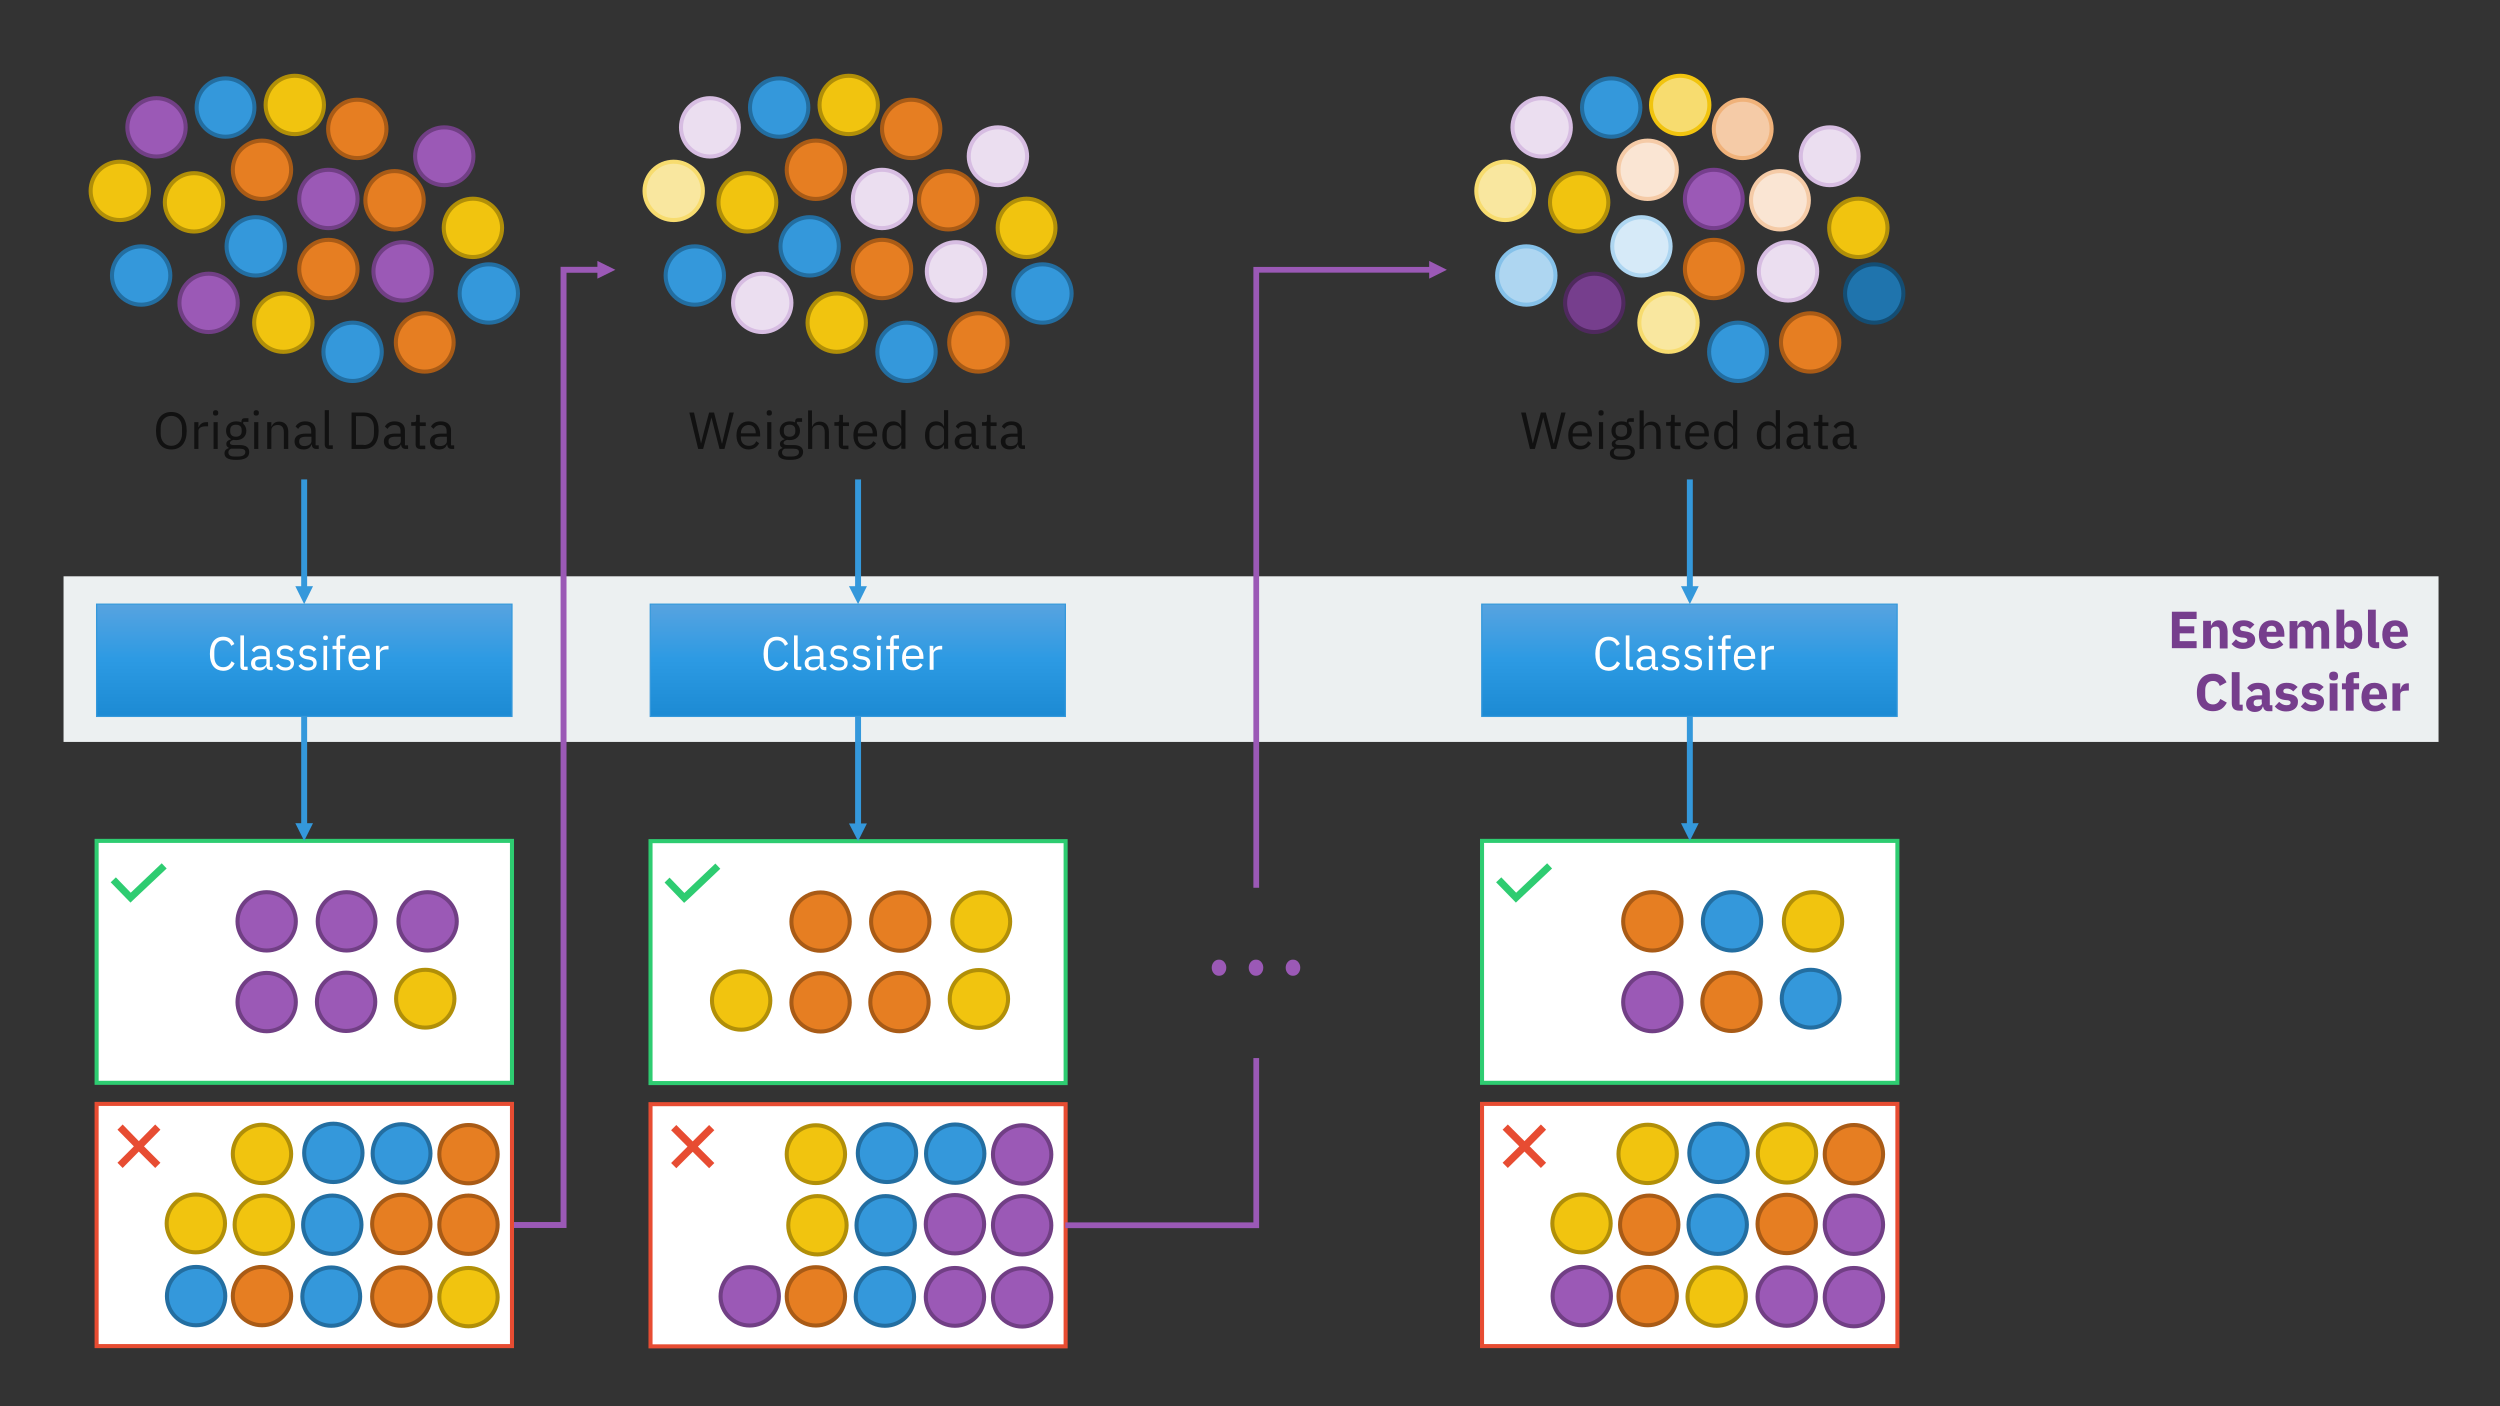 <svg id="Layer_1" xmlns="http://www.w3.org/2000/svg" xmlns:xlink="http://www.w3.org/1999/xlink" viewBox="0 0 960 540" style="enable-background:new 0 0 960 540;"><rect x="0" y="0" width="960" height="540" fill="#333333" stroke="none"/><style>.st0{fill:#ECF0F1;}
.st1{fill:none;stroke:#9B59B6;stroke-width:2.28;stroke-miterlimit:8;}
.st2{fill:#9B59B6;}
.st3{fill:url(#SVGID_1_);}
.st4{fill:none;stroke:#3498DB;stroke-width:0.48;stroke-miterlimit:8;}
.st5{enable-background:new ;}
.st6{fill:#FFFFFF;}
.st7{fill:url(#SVGID_2_);}
.st8{fill:url(#SVGID_3_);}
.st9{fill:none;stroke:#2ECC71;stroke-width:1.56;stroke-miterlimit:8;}
.st10{fill:#2ECC71;}
.st11{fill:none;stroke:#E74C32;stroke-width:1.56;stroke-miterlimit:8;}
.st12{fill:#E74C32;}
.st13{fill:none;stroke:#713F85;stroke-width:1.56;stroke-miterlimit:8;}
.st14{fill:#F1C40F;}
.st15{fill:none;stroke:#B18F08;stroke-width:1.56;stroke-miterlimit:8;}
.st16{fill:#E67E22;}
.st17{fill:none;stroke:#A95B16;stroke-width:1.56;stroke-miterlimit:8;}
.st18{fill:#3498DB;}
.st19{fill:none;stroke:#236EA1;stroke-width:1.56;stroke-miterlimit:8;}
.st20{fill:#EBDEF0;}
.st21{fill:none;stroke:#D7BDE2;stroke-width:1.56;stroke-miterlimit:8;}
.st22{fill:#F9E79F;}
.st23{fill:none;stroke:#F7DC6F;stroke-width:1.56;stroke-miterlimit:8;}
.st24{fill:#111111;}
.st25{fill:#FAE5D3;}
.st26{fill:none;stroke:#F5CBA7;stroke-width:1.56;stroke-miterlimit:8;}
.st27{fill:none;stroke:#763E8D;stroke-width:1.56;stroke-miterlimit:8;}
.st28{fill:#D6EAF8;}
.st29{fill:none;stroke:#AED6F1;stroke-width:1.56;stroke-miterlimit:8;}
.st30{fill:#F5CBA7;}
.st31{fill:none;stroke:#F0B27A;stroke-width:1.56;stroke-miterlimit:8;}
.st32{fill:none;stroke:#B25E14;stroke-width:1.56;stroke-miterlimit:8;}
.st33{fill:#763E8D;}
.st34{fill:none;stroke:#4F295E;stroke-width:1.56;stroke-miterlimit:8;}
.st35{fill:#AED6F1;}
.st36{fill:none;stroke:#85C1E9;stroke-width:1.56;stroke-miterlimit:8;}
.st37{fill:#F7DC6F;}
.st38{fill:none;stroke:#F1C40F;stroke-width:1.56;stroke-miterlimit:8;}
.st39{fill:#1F74AD;}
.st40{fill:none;stroke:#144D73;stroke-width:1.56;stroke-miterlimit:8;}
.st41{fill:none;stroke:#3498DB;stroke-width:2.28;stroke-miterlimit:8;}</style><rect x="24.4" y="221.3" class="st0" width="912" height="63.6"/><polyline class="st1" points="196.6,470.4 216.4,470.4 216.4,103.6 230.6,103.6"/><polygon class="st2" points="229.4,107 236.3,103.6 229.4,100.2"/><polygon class="st2" points="548.8,107 555.6,103.6 548.8,100.2"/><linearGradient id="SVGID_1_" gradientUnits="userSpaceOnUse" x1="42.69" y1="-428.47" x2="42.69" y2="-385.37" gradientTransform="matrix(1 0 0 1 74.16 660.47)"><stop offset="0" style="stop-color:#57A3E0"/><stop offset=".5" style="stop-color:#2C9AE3"/><stop offset="1" style="stop-color:#1C8AD3"/></linearGradient><rect x="37.1" y="232" class="st3" width="159.5" height="43.1"/><rect x="37.1" y="232" class="st4" width="159.5" height="43.1"/><g class="st5"><path class="st6" d="M80.6 251.1c0-4.2 1.9-6.6 5.1-6.6 2.1.0 3.5 1 4.3 2.8l-1.2.7c-.5-1.3-1.5-2.1-3.1-2.1-2.2.0-3.4 1.7-3.4 4.3v1.9c0 2.6 1.3 4.1 3.4 4.1 1.6.0 2.7-.9 3.2-2.3l1.2.8c-.8 1.8-2.3 2.9-4.4 2.9C82.5 257.5 80.6 255.3 80.6 251.1z"/><path class="st6" d="M93.8 257.3c-1 0-1.5-.6-1.5-1.5V244h1.4v12h1.4v1.3H93.8z"/><path class="st6" d="M103.9 257.3c-1.1.0-1.5-.6-1.6-1.5h-.1c-.4 1.1-1.4 1.7-2.7 1.7-2 0-3.1-1.1-3.1-2.8s1.3-2.7 4-2.7h1.8v-.9c0-1.3-.7-2-2.2-2-1.1.0-1.9.5-2.4 1.4l-.9-.8c.5-1 1.6-1.8 3.3-1.8 2.2.0 3.6 1.2 3.6 3.1v5.1h1.1v1.3H103.9zM102.3 254.6v-1.5h-1.9c-1.6.0-2.4.5-2.4 1.4v.4c0 .9.7 1.4 1.8 1.4C101.2 256.3 102.3 255.6 102.3 254.6z"/><path class="st6" d="M105.9 255.7l1-.8c.7.9 1.6 1.4 2.8 1.4s1.9-.6 1.9-1.5c0-.7-.4-1.3-1.6-1.5l-.7-.1c-1.7-.3-3-1-3-2.7.0-1.8 1.4-2.7 3.3-2.7 1.5.0 2.5.6 3.2 1.5l-1 .9c-.4-.6-1.2-1.1-2.4-1.1s-1.8.6-1.8 1.4c0 .9.6 1.3 1.8 1.4l.7.1c2.1.3 2.8 1.2 2.8 2.6.0 1.8-1.3 2.9-3.4 2.9C107.9 257.5 106.8 256.8 105.9 255.7z"/><path class="st6" d="M114.6 255.7l1-.8c.7.9 1.6 1.4 2.8 1.4s1.9-.6 1.9-1.5c0-.7-.4-1.3-1.6-1.5l-.7-.1c-1.7-.3-3-1-3-2.7.0-1.8 1.4-2.7 3.3-2.7 1.5.0 2.5.6 3.2 1.5l-1 .9c-.4-.6-1.2-1.1-2.4-1.1s-1.8.6-1.8 1.4c0 .9.6 1.3 1.8 1.4l.7.1c2.1.3 2.8 1.2 2.8 2.6.0 1.8-1.3 2.9-3.4 2.9C116.5 257.5 115.4 256.8 114.6 255.7z"/><path class="st6" d="M124.1 245v-.2c0-.5.3-.8.9-.8.6.0.9.3.9.8v.2c0 .5-.3.8-.9.8C124.3 245.8 124.1 245.5 124.1 245zM124.2 248h1.4v9.3h-1.4V248z"/><path class="st6" d="M129.2 249.3h-1.5V248h1.5v-1.9c0-1.3.7-2.2 2-2.2h1.4v1.3h-2v2.8h2v1.3h-2v8h-1.4V249.3z"/><path class="st6" d="M133.8 252.7c0-3 1.7-4.9 4.2-4.9s4 1.9 4 4.5v.7h-6.7v.4c0 1.6 1 2.8 2.8 2.8 1.2.0 2.1-.6 2.6-1.6l1 .7c-.6 1.3-1.9 2.1-3.7 2.1C135.5 257.5 133.8 255.6 133.8 252.7zM135.3 251.8v.1h5.1v-.2c0-1.6-1-2.7-2.5-2.7C136.4 249 135.3 250.2 135.3 251.8z"/><path class="st6" d="M144.4 257.3V248h1.4v1.7h.1c.3-.9 1.2-1.7 2.7-1.7h.6v1.4h-.8c-1.5.0-2.5.7-2.5 1.5v6.3H144.4z"/></g><linearGradient id="SVGID_2_" gradientUnits="userSpaceOnUse" x1="-170.04" y1="-428.47" x2="-170.04" y2="-385.37" gradientTransform="matrix(1 0 0 1 499.44 660.47)"><stop offset="0" style="stop-color:#57A3E0"/><stop offset=".5" style="stop-color:#2C9AE3"/><stop offset="1" style="stop-color:#1C8AD3"/></linearGradient><rect x="249.7" y="232" class="st7" width="159.4" height="43.1"/><rect x="249.7" y="232" class="st4" width="159.4" height="43.1"/><g class="st5"><path class="st6" d="M293.2 251.1c0-4.2 1.9-6.6 5.1-6.6 2.1.0 3.5 1 4.3 2.8l-1.2.7c-.5-1.3-1.5-2.1-3.1-2.1-2.2.0-3.4 1.7-3.4 4.3v1.9c0 2.6 1.3 4.1 3.4 4.1 1.6.0 2.7-.9 3.2-2.3l1.2.8c-.8 1.8-2.3 2.9-4.4 2.9C295.1 257.5 293.2 255.3 293.2 251.1z"/><path class="st6" d="M306.4 257.3c-1 0-1.5-.6-1.5-1.5V244h1.4v12h1.4v1.3H306.4z"/><path class="st6" d="M316.5 257.3c-1.1.0-1.5-.6-1.6-1.5h-.1c-.4 1.1-1.4 1.7-2.7 1.7-2 0-3.1-1.1-3.1-2.8s1.3-2.7 4-2.7h1.8v-.9c0-1.3-.7-2-2.2-2-1.1.0-1.9.5-2.4 1.4l-.9-.8c.5-1 1.6-1.8 3.3-1.8 2.2.0 3.6 1.2 3.6 3.1v5.1h1.1v1.3H316.5zM314.8 254.6v-1.5h-1.9c-1.6.0-2.4.5-2.4 1.4v.4c0 .9.7 1.4 1.8 1.4C313.8 256.3 314.8 255.6 314.8 254.6z"/><path class="st6" d="M318.5 255.7l1-.8c.7.9 1.6 1.4 2.8 1.4s1.9-.6 1.9-1.5c0-.7-.4-1.3-1.6-1.5l-.7-.1c-1.7-.3-3-1-3-2.7.0-1.8 1.4-2.7 3.3-2.7 1.5.0 2.5.6 3.2 1.5l-1 .9c-.4-.6-1.2-1.1-2.4-1.1s-1.8.6-1.8 1.4c0 .9.6 1.3 1.8 1.4l.7.1c2.1.3 2.8 1.2 2.8 2.6.0 1.8-1.3 2.9-3.4 2.9C320.5 257.5 319.3 256.8 318.5 255.7z"/><path class="st6" d="M327.2 255.7l1-.8c.7.9 1.6 1.4 2.8 1.4s1.9-.6 1.9-1.5c0-.7-.4-1.3-1.6-1.5l-.7-.1c-1.7-.3-3-1-3-2.7.0-1.8 1.4-2.7 3.3-2.7 1.5.0 2.5.6 3.2 1.5l-1 .9c-.4-.6-1.2-1.1-2.4-1.1s-1.8.6-1.8 1.4c0 .9.6 1.3 1.8 1.4l.7.1c2.1.3 2.8 1.2 2.8 2.6.0 1.8-1.3 2.9-3.4 2.9C329.1 257.5 328 256.8 327.2 255.7z"/><path class="st6" d="M336.7 245v-.2c0-.5.3-.8.9-.8.6.0.9.3.9.8v.2c0 .5-.3.8-.9.8C336.9 245.8 336.7 245.5 336.7 245zM336.8 248h1.4v9.3h-1.4V248z"/><path class="st6" d="M341.8 249.3h-1.5V248h1.5v-1.9c0-1.3.7-2.2 2-2.2h1.4v1.3h-2v2.8h2v1.3h-2v8h-1.4V249.3z"/><path class="st6" d="M346.4 252.7c0-3 1.7-4.9 4.2-4.9s4 1.9 4 4.5v.7h-6.7v.4c0 1.6 1 2.8 2.8 2.8 1.2.0 2.1-.6 2.6-1.6l1 .7c-.6 1.3-1.9 2.1-3.7 2.1C348 257.5 346.4 255.6 346.4 252.7zM347.9 251.8v.1h5.1v-.2c0-1.6-1-2.7-2.5-2.7C349 249 347.9 250.2 347.9 251.8z"/><path class="st6" d="M357 257.3V248h1.4v1.7h.1c.3-.9 1.2-1.7 2.7-1.7h.6v1.4h-.8c-1.5.0-2.5.7-2.5 1.5v6.3H357z"/></g><linearGradient id="SVGID_3_" gradientUnits="userSpaceOnUse" x1="-489.33" y1="-428.47" x2="-489.33" y2="-385.37" gradientTransform="matrix(1 0 0 1 1138.08 660.47)"><stop offset="0" style="stop-color:#57A3E0"/><stop offset=".5" style="stop-color:#2C9AE3"/><stop offset="1" style="stop-color:#1C8AD3"/></linearGradient><rect x="569" y="232" class="st8" width="159.5" height="43.1"/><rect x="569" y="232" class="st4" width="159.5" height="43.1"/><g class="st5"><path class="st6" d="M612.6 251.1c0-4.2 1.9-6.6 5.1-6.6 2.1.0 3.5 1 4.3 2.8l-1.2.7c-.5-1.3-1.5-2.1-3.1-2.1-2.2.0-3.4 1.7-3.4 4.3v1.9c0 2.6 1.3 4.1 3.4 4.1 1.6.0 2.7-.9 3.2-2.3l1.2.8c-.8 1.8-2.3 2.9-4.4 2.9C614.5 257.5 612.6 255.3 612.6 251.1z"/><path class="st6" d="M625.8 257.3c-1 0-1.5-.6-1.5-1.5V244h1.4v12h1.4v1.3H625.8z"/><path class="st6" d="M635.9 257.3c-1.1.0-1.5-.6-1.6-1.5h-.1c-.4 1.1-1.4 1.7-2.7 1.7-2 0-3.1-1.1-3.1-2.8s1.3-2.7 4-2.7h1.8v-.9c0-1.3-.7-2-2.2-2-1.1.0-1.9.5-2.4 1.4l-.9-.8c.5-1 1.6-1.8 3.3-1.8 2.2.0 3.6 1.2 3.6 3.1v5.1h1.1v1.3H635.9zM634.3 254.6v-1.5h-1.9c-1.6.0-2.4.5-2.4 1.4v.4c0 .9.7 1.4 1.8 1.4C633.2 256.3 634.3 255.6 634.3 254.6z"/><path class="st6" d="M637.9 255.7l1-.8c.7.9 1.6 1.4 2.8 1.4 1.2.0 1.9-.6 1.9-1.5.0-.7-.4-1.3-1.6-1.5l-.7-.1c-1.7-.3-3-1-3-2.7.0-1.8 1.4-2.7 3.3-2.7 1.5.0 2.5.6 3.2 1.5l-1 .9c-.4-.6-1.2-1.1-2.4-1.1-1.2.0-1.8.6-1.8 1.4.0.9.6 1.3 1.8 1.4l.7.1c2.1.3 2.8 1.2 2.8 2.6.0 1.8-1.3 2.9-3.4 2.9C639.9 257.5 638.7 256.8 637.9 255.7z"/><path class="st6" d="M646.6 255.7l1-.8c.7.9 1.6 1.4 2.8 1.4 1.2.0 1.9-.6 1.9-1.5.0-.7-.4-1.3-1.6-1.5l-.7-.1c-1.7-.3-3-1-3-2.7.0-1.8 1.4-2.7 3.3-2.7 1.5.0 2.5.6 3.2 1.5l-1 .9c-.4-.6-1.2-1.1-2.4-1.1-1.2.0-1.8.6-1.8 1.4.0.9.6 1.3 1.8 1.4l.7.1c2.1.3 2.8 1.2 2.8 2.6.0 1.8-1.3 2.9-3.4 2.9C648.5 257.5 647.4 256.8 646.6 255.7z"/><path class="st6" d="M656.1 245v-.2c0-.5.3-.8.9-.8s.9.3.9.8v.2c0 .5-.3.8-.9.8C656.3 245.8 656.1 245.5 656.1 245zM656.2 248h1.4v9.3h-1.4V248z"/><path class="st6" d="M661.2 249.3h-1.5V248h1.5v-1.9c0-1.3.7-2.2 2-2.2h1.4v1.3h-2v2.8h2v1.3h-2v8h-1.4V249.3z"/><path class="st6" d="M665.8 252.7c0-3 1.7-4.9 4.2-4.9s4 1.9 4 4.5v.7h-6.7v.4c0 1.6 1 2.8 2.8 2.8 1.2.0 2.1-.6 2.6-1.6l1 .7c-.6 1.3-1.9 2.1-3.7 2.1C667.5 257.5 665.8 255.6 665.8 252.7zM667.3 251.8v.1h5.1v-.2c0-1.6-1-2.7-2.5-2.7C668.4 249 667.3 250.2 667.3 251.8z"/><path class="st6" d="M676.4 257.3V248h1.4v1.7h.1c.3-.9 1.2-1.7 2.7-1.7h.6v1.4h-.8c-1.5.0-2.5.7-2.5 1.5v6.3H676.4z"/></g><rect x="37.1" y="322.9" class="st6" width="159.5" height="92.9"/><rect x="37.1" y="322.9" class="st9" width="159.5" height="92.9"/><polygon class="st10" points="42.5,338.8 44.5,336.9 50.2,342.8 62.1,331.5 64,333.5 52.1,344.7 50.1,346.6"/><rect x="37.1" y="423.9" class="st6" width="159.5" height="93"/><rect x="37.1" y="423.9" class="st11" width="159.5" height="93"/><polygon class="st12" points="53.3,442.2 47.1,448.5 45.1,446.5 51.4,440.2 45.1,433.8 47.1,431.8 53.3,438.2 59.6,431.8 61.6,433.8 55.3,440.2 61.6,446.5 59.6,448.5"/><path class="st2" d="M91.3 353.8c0-6.2 5-11.2 11.2-11.2s11.2 5 11.2 11.2-5 11.2-11.2 11.2-11.2-5-11.2-11.2"/><circle class="st13" cx="102.4" cy="353.8" r="11.2"/><path class="st2" d="M122 353.8c0-6.2 5-11.2 11.1-11.2s11.1 5 11.1 11.2-5 11.2-11.1 11.2C126.9 365 122 360 122 353.8"/><ellipse class="st13" cx="133.1" cy="353.8" rx="11.1" ry="11.2"/><path class="st2" d="M153.1 353.8c0-6.2 5-11.2 11.2-11.2s11.2 5 11.2 11.2-5 11.2-11.2 11.2-11.2-5-11.2-11.2"/><circle class="st13" cx="164.2" cy="353.8" r="11.2"/><path class="st2" d="M91.3 384.8c0-6.2 5-11.2 11.2-11.2s11.2 5 11.2 11.2-5 11.2-11.2 11.2C96.3 395.9 91.3 390.9 91.3 384.8"/><circle class="st13" cx="102.4" cy="384.8" r="11.2"/><path class="st2" d="M121.7 384.7c0-6.2 5-11.2 11.2-11.2s11.2 5 11.2 11.2-5 11.2-11.2 11.2C126.7 395.8 121.7 390.8 121.7 384.7"/><circle class="st13" cx="132.9" cy="384.7" r="11.2"/><path class="st14" d="M152.1 383.5c0-6.1 5-11.1 11.2-11.1s11.2 5 11.2 11.1-5 11.1-11.2 11.1S152.1 389.7 152.1 383.5"/><ellipse class="st15" cx="163.3" cy="383.5" rx="11.2" ry="11.1"/><path class="st16" d="M143 497.9c0-6.2 5-11.2 11.2-11.2s11.2 5 11.2 11.2-5 11.2-11.2 11.2S143 504.1 143 497.9"/><circle class="st17" cx="154.1" cy="497.9" r="11.2"/><path class="st18" d="M143.1 442.9c0-6.2 5-11.2 11.1-11.2s11.1 5 11.1 11.2-5 11.2-11.1 11.2S143.1 449 143.1 442.9"/><ellipse class="st19" cx="154.2" cy="442.9" rx="11.1" ry="11.2"/><path class="st16" d="M168.8 470.3c0-6.2 5-11.2 11.2-11.2s11.2 5 11.2 11.2-5 11.2-11.2 11.2-11.2-5-11.2-11.2"/><circle class="st17" cx="179.9" cy="470.3" r="11.2"/><path class="st16" d="M143 470c0-6.2 5-11.2 11.2-11.2s11.2 5 11.2 11.2-5 11.2-11.2 11.2C148 481.1 143 476.1 143 470"/><circle class="st17" cx="154.1" cy="470" r="11.2"/><path class="st16" d="M168.8 443.2c0-6.2 5-11.2 11.2-11.2s11.2 5 11.2 11.2-5 11.2-11.2 11.2-11.2-5-11.2-11.2"/><circle class="st17" cx="179.9" cy="443.2" r="11.2"/><path class="st14" d="M89.5 443.1c0-6.2 5-11.2 11.2-11.2s11.2 5 11.2 11.2-5 11.2-11.2 11.2-11.2-5-11.2-11.2"/><circle class="st15" cx="100.6" cy="443.1" r="11.2"/><path class="st14" d="M90.2 470.3c0-6.2 5-11.2 11.2-11.2s11.2 5 11.2 11.2-5 11.2-11.2 11.2-11.2-5-11.2-11.2"/><circle class="st15" cx="101.3" cy="470.3" r="11.2"/><path class="st14" d="M168.8 498.1c0-6.2 5-11.2 11.2-11.2s11.2 5 11.2 11.2-5 11.2-11.2 11.2C173.8 509.2 168.8 504.2 168.8 498.1"/><circle class="st15" cx="179.9" cy="498.1" r="11.2"/><path class="st18" d="M116.8 442.7c0-6.2 5-11.2 11.2-11.2s11.2 5 11.2 11.2-5 11.2-11.2 11.2C121.8 453.9 116.8 448.9 116.8 442.7"/><circle class="st19" cx="128" cy="442.7" r="11.2"/><path class="st14" d="M64 469.8c0-6.1 5-11.1 11.2-11.1s11.2 5 11.2 11.1-5 11.1-11.2 11.1S64 475.9 64 469.8"/><ellipse class="st15" cx="75.2" cy="469.8" rx="11.2" ry="11.1"/><path class="st18" d="M64.1 497.7c0-6.2 5-11.2 11.2-11.2s11.2 5 11.2 11.2-5 11.2-11.2 11.2-11.2-5-11.2-11.2"/><circle class="st19" cx="75.3" cy="497.7" r="11.2"/><path class="st16" d="M89.5 497.7c0-6.2 5-11.2 11.2-11.2s11.2 5 11.2 11.2-5 11.2-11.2 11.2-11.2-5-11.2-11.2"/><circle class="st17" cx="100.6" cy="497.7" r="11.2"/><path class="st18" d="M116.5 470.3c0-6.2 5-11.2 11.2-11.2s11.2 5 11.2 11.2-5 11.2-11.2 11.2-11.2-5-11.2-11.2"/><circle class="st19" cx="127.6" cy="470.3" r="11.2"/><path class="st18" d="M116.1 497.9c0-6.2 5-11.2 11.1-11.2s11.1 5 11.1 11.2-5 11.2-11.1 11.2C121.1 509.1 116.1 504.1 116.1 497.9"/><ellipse class="st19" cx="127.2" cy="497.9" rx="11.1" ry="11.2"/><path class="st16" d="M302.1 65.2c0-6.2 5-11.2 11.2-11.2s11.2 5 11.2 11.2-5 11.2-11.2 11.2-11.2-5-11.2-11.2"/><circle class="st17" cx="313.3" cy="65.2" r="11.2"/><path class="st20" d="M327.5 76.4c0-6.2 5-11.2 11.2-11.2s11.2 5 11.2 11.2-5 11.2-11.2 11.2C332.5 87.5 327.5 82.5 327.5 76.4"/><circle class="st21" cx="338.7" cy="76.4" r="11.2"/><path class="st18" d="M299.7 94.6c0-6.2 5-11.2 11.2-11.2s11.2 5 11.2 11.2-5 11.2-11.2 11.2-11.2-5-11.2-11.2"/><circle class="st19" cx="310.9" cy="94.6" r="11.2"/><path class="st16" d="M338.7 49.5c0-6.2 5-11.2 11.2-11.2s11.2 5 11.2 11.2-5 11.2-11.2 11.2-11.2-5-11.2-11.2"/><circle class="st17" cx="349.9" cy="49.5" r="11.2"/><path class="st16" d="M353 76.9c0-6.2 5-11.2 11.2-11.2s11.2 5 11.2 11.2-5 11.2-11.2 11.2C358 88 353 83 353 76.9"/><circle class="st17" cx="364.1" cy="76.9" r="11.2"/><path class="st16" d="M327.5 103.3c0-6.2 5-11.2 11.2-11.2s11.2 5 11.2 11.2-5 11.2-11.2 11.2C332.5 114.4 327.5 109.4 327.5 103.3"/><circle class="st17" cx="338.7" cy="103.3" r="11.2"/><path class="st14" d="M275.9 77.7c0-6.2 5-11.2 11.1-11.2s11.1 5 11.1 11.2-5 11.2-11.1 11.2-11.1-5-11.1-11.2"/><ellipse class="st15" cx="287" cy="77.7" rx="11.1" ry="11.2"/><path class="st20" d="M281.6 116.3c0-6.2 5-11.2 11.2-11.2s11.2 5 11.2 11.2-5 11.2-11.2 11.2-11.2-5-11.2-11.2"/><circle class="st21" cx="292.7" cy="116.3" r="11.2"/><path class="st20" d="M356 104.2c0-6.2 5-11.2 11.2-11.2s11.2 5 11.2 11.2-5 11.2-11.2 11.2-11.2-5-11.2-11.2"/><circle class="st21" cx="367.1" cy="104.2" r="11.2"/><path class="st14" d="M310.1 123.9c0-6.2 5-11.2 11.2-11.2s11.2 5 11.2 11.2c0 6.2-5 11.2-11.2 11.2s-11.2-5-11.2-11.2"/><circle class="st15" cx="321.3" cy="123.9" r="11.2"/><path class="st20" d="M261.5 48.9c0-6.2 5-11.2 11.1-11.2s11.1 5 11.1 11.2-5 11.2-11.1 11.2S261.5 55.1 261.5 48.9"/><ellipse class="st21" cx="272.6" cy="48.9" rx="11.1" ry="11.2"/><path class="st22" d="M247.5 73.3c0-6.2 5-11.2 11.2-11.2s11.2 5 11.2 11.2-5 11.2-11.2 11.2C252.5 84.4 247.5 79.4 247.5 73.3"/><circle class="st23" cx="258.7" cy="73.3" r="11.2"/><path class="st18" d="M255.7 105.8c0-6.2 5-11.2 11.2-11.2s11.2 5 11.2 11.2-5 11.2-11.2 11.2C260.7 116.9 255.7 111.9 255.7 105.8"/><circle class="st19" cx="266.8" cy="105.8" r="11.2"/><path class="st14" d="M383.1 87.5c0-6.2 5-11.2 11.1-11.2s11.1 5 11.1 11.2-5 11.2-11.1 11.2-11.1-5-11.1-11.2"/><ellipse class="st15" cx="394.2" cy="87.5" rx="11.1" ry="11.2"/><path class="st14" d="M314.7 40.3c0-6.2 5-11.2 11.2-11.2s11.2 5 11.2 11.2-5 11.2-11.2 11.2C319.7 51.4 314.7 46.4 314.7 40.3"/><circle class="st15" cx="325.9" cy="40.3" r="11.2"/><path class="st20" d="M372.1 60c0-6.1 5-11.1 11.2-11.1s11.2 5 11.2 11.1-5 11.1-11.2 11.1-11.2-5-11.2-11.1"/><ellipse class="st21" cx="383.2" cy="60" rx="11.2" ry="11.1"/><path class="st18" d="M389.1 112.7c0-6.2 5-11.2 11.2-11.2s11.2 5 11.2 11.2-5 11.2-11.2 11.2-11.2-5-11.2-11.2"/><circle class="st19" cx="400.3" cy="112.7" r="11.2"/><path class="st16" d="M364.5 131.5c0-6.2 5-11.2 11.2-11.2s11.2 5 11.2 11.2-5 11.2-11.2 11.2C369.5 142.6 364.5 137.6 364.5 131.5"/><circle class="st17" cx="375.7" cy="131.5" r="11.2"/><path class="st18" d="M336.9 135.1c0-6.2 5-11.2 11.2-11.2s11.2 5 11.2 11.2-5 11.2-11.2 11.2C341.9 146.2 336.9 141.2 336.9 135.1"/><circle class="st19" cx="348.1" cy="135.1" r="11.2"/><path class="st18" d="M288.1 41.3c0-6.2 5-11.2 11.2-11.2s11.2 5 11.2 11.2-5 11.2-11.2 11.2-11.2-5-11.2-11.2"/><circle class="st19" cx="299.2" cy="41.3" r="11.2"/><g class="st5"><path class="st24" d="M268.1 172.4l-3.4-14h1.8l1.5 6.7 1.2 5.2h0l1.3-5.2 1.8-6.7h1.9l1.7 6.7 1.3 5.2h.1l1.2-5.2 1.6-6.7h1.7l-3.6 14h-1.9l-1.8-7-1.3-5.1h0l-1.3 5.1-1.9 7H268.1z"/><path class="st24" d="M282.8 167.2c0-3.3 1.8-5.4 4.6-5.4s4.5 2.1 4.5 5v.8h-7.4v.5c0 1.8 1.1 3.1 3.1 3.1 1.3.0 2.3-.6 2.8-1.8l1.1.8c-.7 1.4-2.1 2.4-4.1 2.4C284.7 172.6 282.8 170.5 282.8 167.2zM284.5 166.3v.1h5.7v-.2c0-1.8-1.1-3-2.7-3C285.7 163.2 284.5 164.5 284.5 166.3z"/><path class="st24" d="M294.4 158.7v-.3c0-.5.3-.9 1-.9s1 .4 1 .9v.3c0 .5-.3.9-1 .9S294.4 159.3 294.4 158.7zM294.6 162.1h1.6v10.3h-1.6V162.1z"/><path class="st24" d="M303.3 176.6c-3.2.0-4.5-.9-4.5-2.5.0-1.1.6-1.7 1.6-2v-.2c-.6-.3-.9-.7-.9-1.4.0-1 .7-1.5 1.8-1.8v-.1c-1.2-.6-1.9-1.7-1.9-3.2.0-2.1 1.5-3.6 3.9-3.6.7.0 1.4.1 2 .4V162c0-.8.3-1.4 1.2-1.4h1.5v1.4h-2v.7c.7.6 1.2 1.6 1.2 2.7.0 2.1-1.5 3.6-3.9 3.6-.3.0-.7.0-1-.1-.7.2-1.4.5-1.4 1.2.0.6.6.8 1.6.8h2.2c2.6.0 3.7 1 3.7 2.7C308.3 175.7 306.6 176.6 303.3 176.6zM304.7 172.3h-3.4c-.7.3-1 .8-1 1.4.0.9.6 1.6 2.2 1.6h1.5c1.8.0 2.8-.6 2.8-1.7C306.8 172.8 306.3 172.3 304.7 172.3zM305.4 165.7v-.6c0-1.4-.9-2-2.2-2s-2.2.6-2.2 2v.6c0 1.4.9 2 2.2 2S305.4 167 305.4 165.7z"/><path class="st24" d="M310.2 157.6h1.6v6.2h.1c.5-1.2 1.4-1.9 2.9-1.9 2.1.0 3.5 1.4 3.5 3.9v6.6h-1.6V166c0-1.8-.8-2.8-2.3-2.8-1.3.0-2.5.6-2.5 2v7.2h-1.6V157.6z"/><path class="st24" d="M323.8 172.4c-1.1.0-1.7-.7-1.7-1.7v-7.2h-1.7v-1.4h1c.7.0.9-.2.9-.9v-1.9h1.4v2.9h2.3v1.4h-2.3v7.5h2.1v1.4h-2z"/><path class="st24" d="M327.7 167.2c0-3.3 1.8-5.4 4.6-5.4s4.5 2.1 4.5 5v.8h-7.4v.5c0 1.8 1.1 3.1 3.1 3.1 1.3.0 2.3-.6 2.8-1.8l1.1.8c-.7 1.4-2.1 2.4-4.1 2.4C329.6 172.6 327.7 170.5 327.7 167.2zM329.4 166.3v.1h5.7v-.2c0-1.8-1.1-3-2.7-3C330.6 163.2 329.4 164.5 329.4 166.3z"/><path class="st24" d="M346.1 170.7c-.7 1.3-1.7 1.9-3.1 1.9-2.6.0-4.2-2.1-4.2-5.4s1.6-5.4 4.2-5.4c1.4.0 2.5.6 3 1.9h.1v-6.2h1.6v14.8h-1.6V170.7zM346.1 169.1v-3.8c0-1.1-1.2-2-2.7-2-1.8.0-2.9 1.2-2.9 3.1v1.8c0 1.8 1.1 3.1 2.9 3.1C344.9 171.2 346.1 170.4 346.1 169.1z"/><path class="st24" d="M362.5 170.7c-.7 1.3-1.7 1.9-3.1 1.9-2.6.0-4.2-2.1-4.2-5.4s1.6-5.4 4.2-5.4c1.4.0 2.5.6 3 1.9h.1v-6.2h1.6v14.8h-1.6V170.7zM362.5 169.1v-3.8c0-1.1-1.2-2-2.7-2-1.8.0-2.9 1.2-2.9 3.1v1.8c0 1.8 1.1 3.1 2.9 3.1C361.3 171.2 362.5 170.4 362.5 169.1z"/><path class="st24" d="M375 172.4c-1.2.0-1.7-.7-1.8-1.7h-.1c-.4 1.3-1.5 1.9-3 1.9-2.2.0-3.5-1.2-3.5-3.1s1.4-3 4.4-3h2v-1c0-1.5-.8-2.3-2.4-2.3-1.2.0-2.1.6-2.6 1.5l-1-.9c.6-1.1 1.8-2 3.7-2 2.5.0 4 1.3 4 3.5v5.7h1.2v1.4H375zM373.1 169.4v-1.7H371c-1.8.0-2.6.6-2.6 1.6v.4c0 1 .8 1.6 2 1.6C372 171.3 373.1 170.5 373.1 169.4z"/><path class="st24" d="M380.5 172.4c-1.1.0-1.7-.7-1.7-1.7v-7.2h-1.7v-1.4h1c.7.0.9-.2.9-.9v-1.9h1.4v2.9h2.3v1.4h-2.3v7.5h2.1v1.4h-2z"/><path class="st24" d="M392.7 172.4c-1.2.0-1.7-.7-1.8-1.7h-.1c-.4 1.3-1.5 1.9-3 1.9-2.2.0-3.5-1.2-3.5-3.1s1.4-3 4.4-3h2v-1c0-1.5-.8-2.3-2.4-2.3-1.2.0-2.1.6-2.6 1.5l-1-.9c.6-1.1 1.8-2 3.7-2 2.5.0 4 1.3 4 3.5v5.7h1.2v1.4H392.7zM390.8 169.4v-1.7h-2.1c-1.8.0-2.6.6-2.6 1.6v.4c0 1 .8 1.6 2 1.6C389.7 171.3 390.8 170.5 390.8 169.4z"/></g><path class="st16" d="M89.5 65.2c0-6.2 5-11.2 11.2-11.2s11.2 5 11.2 11.2-5 11.2-11.2 11.2-11.2-5-11.2-11.2"/><circle class="st17" cx="100.6" cy="65.2" r="11.2"/><path class="st2" d="M114.9 76.4c0-6.2 5-11.2 11.2-11.2s11.2 5 11.2 11.2-5 11.2-11.2 11.2C119.9 87.5 114.9 82.5 114.9 76.4"/><circle class="st13" cx="126.1" cy="76.4" r="11.2"/><path class="st18" d="M87.1 94.6c0-6.2 5-11.2 11.2-11.2s11.2 5 11.2 11.2-5 11.2-11.2 11.2-11.2-5-11.2-11.2"/><circle class="st19" cx="98.2" cy="94.6" r="11.2"/><path class="st16" d="M126.1 49.5c0-6.2 5-11.2 11.2-11.2s11.2 5 11.2 11.2-5 11.2-11.2 11.2-11.2-5-11.2-11.2"/><circle class="st17" cx="137.2" cy="49.5" r="11.2"/><path class="st16" d="M140.3 76.9c0-6.2 5-11.2 11.2-11.2s11.2 5 11.2 11.2-5 11.2-11.2 11.2C145.3 88 140.3 83 140.3 76.9"/><circle class="st17" cx="151.5" cy="76.9" r="11.2"/><path class="st16" d="M114.9 103.3c0-6.2 5-11.2 11.2-11.2s11.2 5 11.2 11.2-5 11.2-11.2 11.2C119.9 114.4 114.9 109.4 114.9 103.3"/><circle class="st17" cx="126.1" cy="103.3" r="11.2"/><path class="st14" d="M63.3 77.7c0-6.2 5-11.2 11.2-11.2s11.2 5 11.2 11.2-5 11.2-11.2 11.2-11.2-5-11.2-11.2"/><circle class="st15" cx="74.5" cy="77.7" r="11.2"/><path class="st2" d="M68.9 116.3c0-6.2 5-11.2 11.2-11.2s11.2 5 11.2 11.2-5 11.2-11.2 11.2-11.2-5-11.2-11.2"/><circle class="st13" cx="80.1" cy="116.3" r="11.2"/><path class="st2" d="M143.5 104.2c0-6.2 5-11.2 11.2-11.2s11.2 5 11.2 11.2-5 11.2-11.2 11.2-11.2-5-11.2-11.2"/><circle class="st13" cx="154.6" cy="104.2" r="11.2"/><path class="st14" d="M97.6 123.9c0-6.2 5-11.2 11.2-11.2s11.2 5 11.2 11.2c0 6.2-5 11.2-11.2 11.2s-11.2-5-11.2-11.2"/><circle class="st15" cx="108.8" cy="123.9" r="11.2"/><path class="st2" d="M48.9 48.9c0-6.2 5-11.2 11.2-11.2s11.2 5 11.2 11.2-5 11.2-11.2 11.2C53.9 60.1 48.9 55.1 48.9 48.9"/><circle class="st13" cx="60.1" cy="48.9" r="11.2"/><path class="st14" d="M34.9 73.3c0-6.2 5-11.2 11.2-11.2s11.2 5 11.2 11.2-5 11.2-11.2 11.2C39.9 84.4 34.9 79.4 34.9 73.3"/><circle class="st15" cx="46" cy="73.3" r="11.2"/><path class="st18" d="M43 105.8c0-6.2 5-11.2 11.2-11.2s11.2 5 11.2 11.2-5 11.2-11.2 11.2C48 116.9 43 111.9 43 105.8"/><circle class="st19" cx="54.2" cy="105.8" r="11.2"/><path class="st14" d="M170.5 87.5c0-6.2 5-11.2 11.2-11.2s11.2 5 11.2 11.2-5 11.2-11.2 11.2-11.2-5-11.2-11.2"/><circle class="st15" cx="181.6" cy="87.5" r="11.2"/><path class="st14" d="M102.1 40.3c0-6.2 5-11.2 11.2-11.2s11.2 5 11.2 11.2-5 11.2-11.2 11.2C107.1 51.4 102.1 46.4 102.1 40.3"/><circle class="st15" cx="113.2" cy="40.3" r="11.2"/><path class="st2" d="M159.4 60c0-6.1 5-11.1 11.2-11.1s11.2 5 11.2 11.1-5 11.1-11.2 11.1-11.2-5-11.2-11.1"/><ellipse class="st13" cx="170.6" cy="60" rx="11.2" ry="11.1"/><path class="st18" d="M176.6 112.7c0-6.2 5-11.2 11.2-11.2s11.2 5 11.2 11.2-5 11.2-11.2 11.2-11.2-5-11.2-11.2"/><circle class="st19" cx="187.7" cy="112.7" r="11.2"/><path class="st16" d="M152 131.5c0-6.2 5-11.2 11.1-11.2s11.1 5 11.1 11.2-5 11.2-11.1 11.2S152 137.6 152 131.5"/><ellipse class="st17" cx="163.1" cy="131.5" rx="11.1" ry="11.2"/><path class="st18" d="M124.3 135.1c0-6.2 5-11.2 11.2-11.2s11.2 5 11.2 11.2-5 11.2-11.2 11.2C129.3 146.2 124.3 141.2 124.3 135.1"/><circle class="st19" cx="135.4" cy="135.1" r="11.2"/><path class="st18" d="M75.5 41.3c0-6.2 5-11.2 11.1-11.2s11.1 5 11.1 11.2-5 11.2-11.1 11.2-11.1-5-11.1-11.2"/><ellipse class="st19" cx="86.6" cy="41.3" rx="11.1" ry="11.2"/><g class="st5"><path class="st24" d="M59.9 165.4c0-4.7 2.3-7.2 5.9-7.2s5.9 2.5 5.9 7.2-2.3 7.2-5.9 7.2S59.9 170.1 59.9 165.4zM69.9 166.6v-2.3c0-2.8-1.7-4.6-4.1-4.6s-4.1 1.8-4.1 4.6v2.3c0 2.8 1.7 4.6 4.1 4.6S69.9 169.3 69.9 166.6z"/><path class="st24" d="M74.6 172.4v-10.3h1.6v1.9h.1c.4-1 1.3-1.9 3-1.9h.6v1.6H79c-1.7.0-2.8.7-2.8 1.7v7H74.6z"/><path class="st24" d="M81.8 158.7v-.3c0-.5.3-.9 1-.9s1 .4 1 .9v.3c0 .5-.3.9-1 .9S81.8 159.3 81.8 158.7zM82 162.1h1.6v10.3H82V162.1z"/><path class="st24" d="M90.7 176.6c-3.2.0-4.5-.9-4.5-2.5.0-1.1.6-1.7 1.6-2v-.2c-.6-.3-.9-.7-.9-1.4.0-1 .7-1.5 1.8-1.8v-.1c-1.2-.6-1.9-1.7-1.9-3.2.0-2.1 1.5-3.6 3.9-3.6.7.0 1.4.1 2 .4V162c0-.8.3-1.4 1.2-1.4h1.5v1.4h-2v.7c.7.6 1.2 1.6 1.2 2.7.0 2.1-1.5 3.6-3.9 3.6-.3.0-.7.0-1-.1-.7.2-1.4.5-1.4 1.2.0.6.6.8 1.6.8H92c2.6.0 3.7 1 3.7 2.7C95.7 175.7 94 176.6 90.7 176.6zM92.1 172.3h-3.4c-.7.3-1 .8-1 1.4.0.9.6 1.6 2.2 1.6h1.5c1.8.0 2.8-.6 2.8-1.7C94.2 172.8 93.7 172.3 92.1 172.3zM92.8 165.7v-.6c0-1.4-.9-2-2.2-2s-2.2.6-2.2 2v.6c0 1.4.9 2 2.2 2S92.8 167 92.8 165.7z"/><path class="st24" d="M97.4 158.7v-.3c0-.5.3-.9 1-.9s1 .4 1 .9v.3c0 .5-.3.9-1 .9S97.4 159.3 97.4 158.7zM97.6 162.1h1.6v10.3h-1.6V162.1z"/><path class="st24" d="M102.6 172.4v-10.3h1.6v1.7h.1c.5-1.2 1.4-1.9 2.9-1.9 2.1.0 3.5 1.4 3.5 3.9v6.6H109V166c0-1.8-.8-2.8-2.3-2.8-1.3.0-2.5.6-2.5 2v7.2H102.6z"/><path class="st24" d="M121.5 172.4c-1.2.0-1.7-.7-1.8-1.7h-.1c-.4 1.3-1.5 1.9-3 1.9-2.2.0-3.5-1.2-3.5-3.1s1.4-3 4.4-3h2v-1c0-1.5-.8-2.3-2.4-2.3-1.2.0-2.1.6-2.6 1.5l-1-.9c.6-1.1 1.8-2 3.7-2 2.5.0 4 1.3 4 3.5v5.7h1.2v1.4H121.5zM119.6 169.4v-1.7h-2.1c-1.8.0-2.6.6-2.6 1.6v.4c0 1 .8 1.6 2 1.6C118.4 171.3 119.6 170.5 119.6 169.4z"/><path class="st24" d="M126.4 172.4c-1.1.0-1.7-.7-1.7-1.7v-13.2h1.6V171h1.5v1.4H126.4z"/><path class="st24" d="M135 158.4h4.7c3.5.0 5.7 2.3 5.7 7s-2.2 7-5.7 7H135v-14zM139.7 170.9c2.3.0 3.9-1.6 3.9-4.4v-2.3c0-2.8-1.6-4.4-3.9-4.4h-3v11h3z"/><path class="st24" d="M155.8 172.4c-1.2.0-1.7-.7-1.8-1.7h-.1c-.4 1.3-1.5 1.9-3 1.9-2.2.0-3.5-1.2-3.5-3.1s1.4-3 4.4-3h2v-1c0-1.5-.8-2.3-2.4-2.3-1.2.0-2.1.6-2.6 1.5l-1-.9c.6-1.1 1.8-2 3.7-2 2.5.0 4 1.3 4 3.5v5.7h1.2v1.4H155.8zM153.9 169.4v-1.7h-2.1c-1.8.0-2.6.6-2.6 1.6v.4c0 1 .8 1.6 2 1.6C152.8 171.3 153.9 170.5 153.9 169.4z"/><path class="st24" d="M161.3 172.4c-1.1.0-1.7-.7-1.7-1.7v-7.2h-1.7v-1.4h1c.7.0.9-.2.9-.9v-1.9h1.4v2.9h2.3v1.4h-2.3v7.5h2.1v1.4H161.3z"/><path class="st24" d="M173.5 172.4c-1.2.0-1.7-.7-1.8-1.7h-.1c-.4 1.3-1.5 1.9-3 1.9-2.2.0-3.5-1.2-3.5-3.1s1.4-3 4.4-3h2v-1c0-1.5-.8-2.3-2.4-2.3-1.2.0-2.1.6-2.6 1.5l-1-.9c.6-1.1 1.8-2 3.7-2 2.5.0 4 1.3 4 3.5v5.7h1.2v1.4H173.5zM171.6 169.4v-1.7h-2.1c-1.8.0-2.6.6-2.6 1.6v.4c0 1 .8 1.6 2 1.6C170.5 171.3 171.6 170.5 171.6 169.4z"/></g><rect x="249.8" y="323" class="st6" width="159.4" height="92.9"/><rect x="249.8" y="323" class="st9" width="159.4" height="92.9"/><polygon class="st10" points="255.2,338.9 257.1,337 262.8,342.9 274.7,331.6 276.6,333.6 264.7,344.9 262.7,346.7"/><rect x="249.8" y="424" class="st6" width="159.4" height="93"/><rect x="249.8" y="424" class="st11" width="159.4" height="93"/><polygon class="st12" points="266,442.3 259.7,448.6 257.7,446.6 264,440.3 257.7,434 259.7,432 266,438.3 272.3,432 274.3,434 268,440.3 274.3,446.6 272.3,448.6"/><path class="st16" d="M303.9 353.9c0-6.2 5-11.2 11.2-11.2s11.2 5 11.2 11.2-5 11.2-11.2 11.2S303.9 360.1 303.9 353.9"/><circle class="st17" cx="315.1" cy="353.9" r="11.2"/><path class="st16" d="M334.5 353.9c0-6.2 5-11.2 11.2-11.2s11.2 5 11.2 11.2-5 11.2-11.2 11.2S334.5 360.1 334.5 353.9"/><circle class="st17" cx="345.7" cy="353.9" r="11.2"/><path class="st14" d="M365.7 353.9c0-6.2 5-11.2 11.1-11.2s11.1 5 11.1 11.2-5 11.2-11.1 11.2S365.7 360.1 365.7 353.9"/><ellipse class="st15" cx="376.8" cy="353.9" rx="11.1" ry="11.2"/><path class="st16" d="M303.9 384.9c0-6.2 5-11.2 11.2-11.2s11.2 5 11.2 11.2-5 11.2-11.2 11.2S303.9 391.1 303.9 384.9"/><circle class="st17" cx="315.1" cy="384.9" r="11.2"/><path class="st16" d="M334.3 384.8c0-6.2 5-11.2 11.2-11.2s11.2 5 11.2 11.2-5 11.2-11.2 11.2C339.3 395.9 334.3 390.9 334.3 384.8"/><circle class="st17" cx="345.4" cy="384.8" r="11.2"/><path class="st14" d="M364.7 383.6c0-6.1 5-11.1 11.2-11.1s11.2 5 11.2 11.1-5 11.1-11.2 11.1S364.7 389.8 364.7 383.6"/><ellipse class="st15" cx="375.9" cy="383.6" rx="11.2" ry="11.1"/><path class="st14" d="M273.4 384.2c0-6.2 5-11.2 11.2-11.2s11.2 5 11.2 11.2-5 11.2-11.2 11.2C278.4 395.3 273.4 390.3 273.4 384.2"/><circle class="st15" cx="284.6" cy="384.2" r="11.2"/><path class="st2" d="M355.5 498c0-6.1 5-11.1 11.2-11.1s11.2 5 11.2 11.1-5 11.1-11.2 11.1-11.2-5-11.2-11.1"/><ellipse class="st13" cx="366.7" cy="498" rx="11.2" ry="11.1"/><path class="st18" d="M355.6 443c0-6.2 5-11.2 11.2-11.2s11.2 5 11.2 11.2-5 11.2-11.2 11.2C360.6 454.1 355.6 449.1 355.6 443"/><circle class="st19" cx="366.8" cy="443" r="11.2"/><path class="st2" d="M381.3 470.5c0-6.2 5-11.2 11.2-11.2s11.2 5 11.2 11.2-5 11.2-11.2 11.2C386.3 481.6 381.3 476.6 381.3 470.5"/><circle class="st13" cx="392.5" cy="470.5" r="11.2"/><path class="st2" d="M355.5 470.1c0-6.2 5-11.2 11.2-11.2s11.2 5 11.2 11.2-5 11.2-11.2 11.2-11.2-5-11.2-11.2"/><circle class="st13" cx="366.7" cy="470.1" r="11.2"/><path class="st2" d="M381.3 443.3c0-6.2 5-11.2 11.2-11.2s11.2 5 11.2 11.2-5 11.2-11.2 11.2-11.2-5-11.2-11.2"/><circle class="st13" cx="392.5" cy="443.3" r="11.2"/><path class="st14" d="M302.1 443.2c0-6.1 5-11.1 11.2-11.1s11.2 5 11.2 11.1-5 11.1-11.2 11.1-11.2-5-11.2-11.1"/><ellipse class="st15" cx="313.3" cy="443.2" rx="11.2" ry="11.1"/><path class="st14" d="M302.7 470.5c0-6.2 5-11.2 11.2-11.2s11.2 5 11.2 11.2-5 11.2-11.2 11.2C307.7 481.6 302.7 476.6 302.7 470.5"/><circle class="st15" cx="313.9" cy="470.5" r="11.2"/><path class="st2" d="M381.3 498.2c0-6.2 5-11.2 11.2-11.2s11.2 5 11.2 11.2-5 11.2-11.2 11.2C386.3 509.3 381.3 504.3 381.3 498.2"/><circle class="st13" cx="392.5" cy="498.2" r="11.2"/><path class="st18" d="M329.5 442.8c0-6.1 5-11.1 11.2-11.1s11.2 5 11.2 11.1-5 11.1-11.2 11.1S329.5 448.9 329.5 442.8"/><ellipse class="st19" cx="340.6" cy="442.8" rx="11.2" ry="11.1"/><path class="st2" d="M276.8 497.8c0-6.2 5-11.2 11.2-11.2s11.2 5 11.2 11.2-5 11.2-11.2 11.2-11.2-5-11.2-11.2"/><circle class="st13" cx="287.9" cy="497.8" r="11.2"/><path class="st16" d="M302.1 497.8c0-6.2 5-11.2 11.2-11.2s11.2 5 11.2 11.2-5 11.2-11.2 11.2-11.2-5-11.2-11.2"/><circle class="st17" cx="313.3" cy="497.8" r="11.2"/><path class="st18" d="M329 470.5c0-6.2 5-11.2 11.2-11.2s11.2 5 11.2 11.2-5 11.2-11.2 11.2C334 481.6 329 476.6 329 470.5"/><circle class="st19" cx="340.1" cy="470.5" r="11.2"/><path class="st18" d="M328.6 498c0-6.1 5-11.1 11.2-11.1s11.2 5 11.2 11.1-5 11.1-11.2 11.1-11.2-5-11.2-11.1"/><ellipse class="st19" cx="339.8" cy="498" rx="11.2" ry="11.1"/><rect x="569.1" y="322.9" class="st6" width="159.5" height="92.9"/><rect x="569.1" y="322.9" class="st9" width="159.5" height="92.9"/><polygon class="st10" points="574.5,338.8 576.5,336.9 582.2,342.8 594.1,331.5 596,333.5 584.1,344.7 582.1,346.6"/><rect x="569.1" y="423.9" class="st6" width="159.5" height="93"/><rect x="569.1" y="423.9" class="st11" width="159.5" height="93"/><polygon class="st12" points="585.4,442.2 579,448.5 577,446.5 583.4,440.2 577,433.8 579,431.8 585.4,438.2 591.7,431.8 593.7,433.8 587.4,440.2 593.7,446.5 591.7,448.5"/><path class="st16" d="M623.3 353.8c0-6.2 5-11.2 11.2-11.2s11.2 5 11.2 11.2-5 11.2-11.2 11.2-11.2-5-11.2-11.2"/><circle class="st17" cx="634.5" cy="353.8" r="11.2"/><path class="st18" d="M653.9 353.8c0-6.2 5-11.2 11.2-11.2s11.2 5 11.2 11.2-5 11.2-11.2 11.2-11.2-5-11.2-11.2"/><circle class="st19" cx="665.1" cy="353.8" r="11.2"/><path class="st14" d="M685 353.8c0-6.2 5-11.2 11.2-11.2s11.2 5 11.2 11.2-5 11.2-11.2 11.2-11.2-5-11.2-11.2"/><circle class="st15" cx="696.2" cy="353.8" r="11.2"/><path class="st2" d="M623.3 384.8c0-6.2 5-11.2 11.2-11.2s11.2 5 11.2 11.2-5 11.2-11.2 11.2S623.3 390.9 623.3 384.8"/><circle class="st13" cx="634.5" cy="384.8" r="11.2"/><path class="st16" d="M653.7 384.7c0-6.2 5-11.2 11.2-11.2s11.2 5 11.2 11.2-5 11.2-11.2 11.2S653.7 390.8 653.7 384.7"/><circle class="st17" cx="664.9" cy="384.7" r="11.2"/><path class="st18" d="M684.2 383.5c0-6.1 5-11.1 11.1-11.1s11.1 5 11.1 11.1-5 11.1-11.1 11.1S684.2 389.7 684.2 383.5"/><circle class="st19" cx="695.3" cy="383.5" r="11.1"/><path class="st2" d="M674.9 497.9c0-6.2 5-11.2 11.2-11.2s11.2 5 11.2 11.2-5 11.2-11.2 11.2S674.9 504.1 674.9 497.9"/><circle class="st13" cx="686.1" cy="497.9" r="11.2"/><path class="st14" d="M675.1 442.9c0-6.2 5-11.2 11.2-11.2s11.2 5 11.2 11.2-5 11.2-11.2 11.2S675.1 449 675.1 442.9"/><circle class="st15" cx="686.2" cy="442.9" r="11.2"/><path class="st2" d="M700.7 470.3c0-6.2 5-11.2 11.2-11.2s11.2 5 11.2 11.2-5 11.2-11.2 11.2-11.2-5-11.2-11.2"/><circle class="st13" cx="711.9" cy="470.3" r="11.2"/><path class="st16" d="M674.9 470c0-6.2 5-11.2 11.2-11.2s11.2 5 11.2 11.2-5 11.2-11.2 11.2S674.9 476.1 674.9 470"/><circle class="st17" cx="686.1" cy="470" r="11.2"/><path class="st16" d="M700.7 443.2c0-6.2 5-11.2 11.2-11.2s11.2 5 11.2 11.2-5 11.2-11.2 11.2-11.2-5-11.2-11.2"/><circle class="st17" cx="711.9" cy="443.2" r="11.2"/><path class="st14" d="M621.5 443.1c0-6.2 5-11.2 11.2-11.2s11.2 5 11.2 11.2-5 11.2-11.2 11.2-11.2-5-11.2-11.2"/><circle class="st15" cx="632.7" cy="443.1" r="11.2"/><path class="st16" d="M622.1 470.3c0-6.2 5-11.2 11.2-11.2s11.2 5 11.2 11.2-5 11.2-11.2 11.2-11.2-5-11.2-11.2"/><circle class="st17" cx="633.3" cy="470.3" r="11.2"/><path class="st2" d="M700.7 498.1c0-6.2 5-11.2 11.2-11.2s11.2 5 11.2 11.2-5 11.2-11.2 11.2S700.7 504.2 700.7 498.1"/><circle class="st13" cx="711.9" cy="498.1" r="11.2"/><path class="st18" d="M648.8 442.7c0-6.2 5-11.2 11.2-11.2s11.2 5 11.2 11.2-5 11.2-11.2 11.2-11.2-5-11.2-11.2"/><circle class="st19" cx="659.9" cy="442.7" r="11.2"/><path class="st14" d="M596.1 469.8c0-6.1 5-11.1 11.2-11.1s11.2 5 11.2 11.1-5 11.1-11.2 11.1S596.1 475.9 596.1 469.8"/><ellipse class="st15" cx="607.3" cy="469.8" rx="11.2" ry="11.1"/><path class="st2" d="M596.2 497.7c0-6.2 5-11.2 11.2-11.2s11.2 5 11.2 11.2-5 11.2-11.2 11.2-11.2-5-11.2-11.2"/><circle class="st13" cx="607.4" cy="497.7" r="11.2"/><path class="st16" d="M621.5 497.7c0-6.2 5-11.2 11.2-11.2s11.2 5 11.2 11.2-5 11.2-11.2 11.2-11.2-5-11.2-11.2"/><circle class="st17" cx="632.7" cy="497.7" r="11.2"/><path class="st18" d="M648.4 470.3c0-6.2 5-11.2 11.2-11.2s11.2 5 11.2 11.2-5 11.2-11.2 11.2-11.2-5-11.2-11.2"/><circle class="st19" cx="659.6" cy="470.3" r="11.2"/><path class="st14" d="M648.1 497.9c0-6.2 5-11.2 11.2-11.2s11.2 5 11.2 11.2-5 11.2-11.2 11.2S648.1 504.1 648.1 497.9"/><circle class="st15" cx="659.2" cy="497.9" r="11.2"/><path class="st25" d="M621.5 65.2c0-6.2 5-11.2 11.2-11.2s11.2 5 11.2 11.2-5 11.2-11.2 11.2-11.2-5-11.2-11.2"/><circle class="st26" cx="632.7" cy="65.2" r="11.2"/><path class="st2" d="M647 76.4c0-6.2 5-11.2 11.1-11.2s11.1 5 11.1 11.2-5 11.2-11.1 11.2S647 82.5 647 76.4"/><ellipse class="st27" cx="658.1" cy="76.4" rx="11.1" ry="11.2"/><path class="st28" d="M619.1 94.6c0-6.2 5-11.2 11.2-11.2s11.2 5 11.2 11.2-5 11.2-11.2 11.2-11.2-5-11.2-11.2"/><circle class="st29" cx="630.3" cy="94.6" r="11.2"/><path class="st30" d="M658.1 49.5c0-6.2 5-11.2 11.1-11.2s11.1 5 11.1 11.2-5 11.2-11.1 11.2-11.1-5-11.1-11.2"/><ellipse class="st31" cx="669.2" cy="49.5" rx="11.1" ry="11.2"/><path class="st25" d="M672.4 76.9c0-6.2 5-11.2 11.1-11.2s11.1 5 11.1 11.2-5 11.2-11.1 11.2S672.4 83 672.4 76.9"/><ellipse class="st26" cx="683.5" cy="76.9" rx="11.1" ry="11.2"/><path class="st16" d="M647 103.3c0-6.2 5-11.2 11.1-11.2s11.1 5 11.1 11.2-5 11.2-11.1 11.2S647 109.4 647 103.3"/><ellipse class="st32" cx="658.1" cy="103.3" rx="11.1" ry="11.2"/><path class="st14" d="M595.3 77.7c0-6.2 5-11.2 11.2-11.2s11.2 5 11.2 11.2-5 11.2-11.2 11.2-11.2-5-11.2-11.2"/><circle class="st15" cx="606.4" cy="77.7" r="11.2"/><path class="st33" d="M601 116.3c0-6.2 5-11.2 11.2-11.2s11.2 5 11.2 11.2-5 11.2-11.2 11.2-11.2-5-11.2-11.2"/><circle class="st34" cx="612.2" cy="116.3" r="11.2"/><path class="st20" d="M675.4 104.2c0-6.2 5-11.2 11.2-11.2s11.2 5 11.2 11.2-5 11.2-11.2 11.2-11.2-5-11.2-11.2"/><circle class="st21" cx="686.6" cy="104.2" r="11.2"/><path class="st22" d="M629.6 123.9c0-6.2 5-11.2 11.2-11.2s11.2 5 11.2 11.2c0 6.2-5 11.2-11.2 11.2s-11.2-5-11.2-11.2"/><circle class="st23" cx="640.7" cy="123.9" r="11.2"/><path class="st20" d="M580.9 48.9c0-6.2 5-11.2 11.2-11.2s11.2 5 11.2 11.2-5 11.2-11.2 11.2S580.9 55.1 580.9 48.9"/><circle class="st21" cx="592" cy="48.9" r="11.2"/><path class="st22" d="M566.9 73.3c0-6.2 5-11.2 11.1-11.2s11.1 5 11.1 11.2-5 11.2-11.1 11.2S566.9 79.4 566.9 73.3"/><ellipse class="st23" cx="578" cy="73.3" rx="11.1" ry="11.2"/><path class="st35" d="M575 105.8c0-6.2 5-11.2 11.2-11.2s11.2 5 11.2 11.2-5 11.2-11.2 11.2S575 111.9 575 105.8"/><circle class="st36" cx="586.1" cy="105.8" r="11.2"/><path class="st14" d="M702.4 87.5c0-6.2 5-11.2 11.2-11.2s11.2 5 11.2 11.2-5 11.2-11.2 11.2-11.2-5-11.2-11.2"/><circle class="st15" cx="713.6" cy="87.5" r="11.2"/><path class="st37" d="M634 40.3c0-6.2 5-11.2 11.2-11.2s11.2 5 11.2 11.2-5 11.2-11.2 11.2S634 46.4 634 40.3"/><circle class="st38" cx="645.2" cy="40.3" r="11.2"/><path class="st20" d="M691.5 60c0-6.1 5-11.1 11.1-11.1s11.1 5 11.1 11.1-5 11.1-11.1 11.1-11.1-5-11.1-11.1"/><circle class="st21" cx="702.6" cy="60" r="11.1"/><path class="st39" d="M708.5 112.7c0-6.2 5-11.2 11.2-11.2s11.2 5 11.2 11.2-5 11.2-11.2 11.2-11.2-5-11.2-11.2"/><circle class="st40" cx="719.7" cy="112.7" r="11.2"/><path class="st16" d="M683.9 131.5c0-6.2 5-11.2 11.2-11.2s11.2 5 11.2 11.2-5 11.2-11.2 11.2S683.9 137.6 683.9 131.5"/><circle class="st17" cx="695.1" cy="131.5" r="11.2"/><path class="st18" d="M656.3 135.1c0-6.2 5-11.2 11.1-11.2s11.1 5 11.1 11.2-5 11.2-11.1 11.2S656.3 141.2 656.3 135.1"/><ellipse class="st19" cx="667.4" cy="135.1" rx="11.1" ry="11.2"/><path class="st18" d="M607.5 41.3c0-6.2 5-11.2 11.2-11.2s11.2 5 11.2 11.2-5 11.2-11.2 11.2-11.2-5-11.2-11.2"/><circle class="st19" cx="618.7" cy="41.3" r="11.2"/><g class="st5"><path class="st24" d="M587.5 172.4l-3.4-14h1.8l1.5 6.7 1.2 5.2h0l1.3-5.2 1.8-6.7h1.9l1.7 6.7 1.3 5.2h.1l1.2-5.2 1.6-6.7h1.7l-3.6 14h-1.9l-1.8-7-1.3-5.1h0l-1.3 5.1-1.9 7H587.5z"/><path class="st24" d="M602.2 167.2c0-3.3 1.8-5.4 4.6-5.4 2.8.0 4.5 2.1 4.5 5v.8h-7.4v.5c0 1.8 1.1 3.1 3.1 3.1 1.3.0 2.3-.6 2.8-1.8l1.1.8c-.7 1.4-2.1 2.4-4.1 2.4C604.1 172.6 602.2 170.5 602.2 167.2zM603.9 166.3v.1h5.7v-.2c0-1.8-1.1-3-2.7-3C605.1 163.2 603.9 164.5 603.9 166.3z"/><path class="st24" d="M613.8 158.7v-.3c0-.5.3-.9 1-.9s1 .4 1 .9v.3c0 .5-.3.9-1 .9C614.1 159.6 613.8 159.3 613.8 158.7zM614 162.1h1.6v10.3H614V162.1z"/><path class="st24" d="M622.7 176.6c-3.2.0-4.5-.9-4.5-2.5.0-1.1.6-1.7 1.6-2v-.2c-.6-.3-.9-.7-.9-1.4.0-1 .7-1.5 1.8-1.8v-.1c-1.2-.6-1.9-1.7-1.9-3.2.0-2.1 1.5-3.6 3.9-3.6.7.0 1.4.1 2 .4V162c0-.8.3-1.4 1.2-1.4h1.5v1.4h-2v.7c.7.6 1.2 1.6 1.2 2.7.0 2.1-1.5 3.6-3.9 3.6-.3.0-.7.0-1-.1-.7.2-1.4.5-1.4 1.2.0.6.6.8 1.6.8h2.2c2.6.0 3.7 1 3.7 2.7C627.7 175.7 626 176.6 622.7 176.6zM624.1 172.3h-3.4c-.7.3-1 .8-1 1.4.0.9.6 1.6 2.2 1.6h1.5c1.8.0 2.8-.6 2.8-1.7C626.2 172.8 625.7 172.3 624.1 172.3zM624.8 165.7v-.6c0-1.4-.9-2-2.2-2s-2.2.6-2.2 2v.6c0 1.4.9 2 2.2 2S624.8 167 624.8 165.7z"/><path class="st24" d="M629.6 157.6h1.6v6.2h.1c.5-1.2 1.4-1.9 2.9-1.9 2.1.0 3.5 1.4 3.5 3.9v6.6H636V166c0-1.8-.8-2.8-2.3-2.8-1.3.0-2.5.6-2.5 2v7.2h-1.6V157.6z"/><path class="st24" d="M643.2 172.4c-1.1.0-1.7-.7-1.7-1.7v-7.2h-1.7v-1.4h1c.7.0.9-.2.9-.9v-1.9h1.4v2.9h2.3v1.4h-2.3v7.5h2.1v1.4H643.2z"/><path class="st24" d="M647.1 167.2c0-3.3 1.8-5.4 4.6-5.4 2.8.0 4.5 2.1 4.5 5v.8h-7.4v.5c0 1.8 1.1 3.1 3.1 3.1 1.3.0 2.3-.6 2.8-1.8l1.1.8c-.7 1.4-2.1 2.4-4.1 2.4C649 172.6 647.1 170.5 647.1 167.2zM648.8 166.3v.1h5.7v-.2c0-1.8-1.1-3-2.7-3C650.1 163.2 648.8 164.5 648.8 166.3z"/><path class="st24" d="M665.5 170.7c-.7 1.3-1.7 1.9-3.1 1.9-2.6.0-4.2-2.1-4.2-5.4s1.6-5.4 4.2-5.4c1.4.0 2.5.6 3 1.9h.1v-6.2h1.6v14.8h-1.6V170.7zM665.5 169.1v-3.8c0-1.1-1.2-2-2.7-2-1.8.0-2.9 1.2-2.9 3.1v1.8c0 1.8 1.1 3.1 2.9 3.1C664.3 171.2 665.5 170.4 665.5 169.1z"/><path class="st24" d="M681.9 170.7c-.7 1.3-1.7 1.9-3.1 1.9-2.6.0-4.2-2.1-4.2-5.4s1.6-5.4 4.2-5.4c1.4.0 2.5.6 3 1.9h.1v-6.2h1.6v14.8h-1.6V170.7zM681.9 169.1v-3.8c0-1.1-1.2-2-2.7-2-1.8.0-2.9 1.2-2.9 3.1v1.8c0 1.8 1.1 3.1 2.9 3.1C680.7 171.2 681.9 170.4 681.9 169.1z"/><path class="st24" d="M694.4 172.4c-1.2.0-1.7-.7-1.8-1.7h-.1c-.4 1.3-1.5 1.9-3 1.9-2.2.0-3.5-1.2-3.5-3.1s1.4-3 4.4-3h2v-1c0-1.5-.8-2.3-2.4-2.3-1.2.0-2.1.6-2.6 1.5l-1-.9c.6-1.1 1.8-2 3.7-2 2.5.0 4 1.3 4 3.5v5.7h1.2v1.4H694.4zM692.5 169.4v-1.7h-2.1c-1.8.0-2.6.6-2.6 1.6v.4c0 1 .8 1.6 2 1.6C691.4 171.3 692.5 170.5 692.5 169.4z"/><path class="st24" d="M699.9 172.4c-1.1.0-1.7-.7-1.7-1.7v-7.2h-1.7v-1.4h1c.7.0.9-.2.9-.9v-1.9h1.4v2.9h2.3v1.4h-2.3v7.5h2.1v1.4H699.9z"/><path class="st24" d="M712.1 172.4c-1.2.0-1.7-.7-1.8-1.7h-.1c-.4 1.3-1.5 1.9-3 1.9-2.2.0-3.5-1.2-3.5-3.1s1.4-3 4.4-3h2v-1c0-1.5-.8-2.3-2.4-2.3-1.2.0-2.1.6-2.6 1.5l-1-.9c.6-1.1 1.8-2 3.7-2 2.5.0 4 1.3 4 3.5v5.7h1.2v1.4H712.1zM710.3 169.4v-1.7h-2.1c-1.8.0-2.6.6-2.6 1.6v.4c0 1 .8 1.6 2 1.6C709.1 171.3 710.3 170.5 710.3 169.4z"/></g><line class="st41" x1="116.8" y1="184.1" x2="116.8" y2="226.3"/><polygon class="st18" points="120.2,225.1 116.8,232 113.4,225.1"/><line class="st41" x1="116.8" y1="275.1" x2="116.8" y2="317.2"/><polygon class="st18" points="120.2,316.1 116.8,322.9 113.4,316.1"/><line class="st41" x1="329.5" y1="184.1" x2="329.5" y2="226.3"/><polygon class="st18" points="326,225.1 329.5,232 332.9,225.1"/><line class="st41" x1="329.5" y1="275.1" x2="329.5" y2="317.3"/><polygon class="st18" points="332.9,316.2 329.5,323 326,316.2"/><line class="st41" x1="648.9" y1="184.1" x2="648.9" y2="226.3"/><polygon class="st18" points="645.5,225.1 648.9,232 652.3,225.1"/><line class="st41" x1="648.9" y1="275.1" x2="648.9" y2="317.2"/><polygon class="st18" points="645.5,316.1 648.9,322.9 652.3,316.1"/><g><polygon class="st2" points="481.3,102.5 481.3,340.9 483.5,340.9 483.5,104.7 549.9,104.7 549.9,102.5"/><polygon class="st2" points="481.3,406.3 481.3,469.4 409.1,469.4 409.1,471.6 483.5,471.6 483.5,406.3"/></g><g class="st5"><path class="st2" d="M468.1 374.7c-.8.0-1.5-.3-2-.9s-.8-1.3-.8-2.2.3-1.6.8-2.2 1.2-.9 2-.9 1.5.3 2 .9.8 1.3.8 2.2-.3 1.6-.8 2.2S468.9 374.7 468.1 374.7zm14.2.0c-.8.0-1.5-.3-2-.9-.5-.6-.8-1.3-.8-2.2s.3-1.6.8-2.2c.5-.6 1.2-.9 2-.9s1.5.3 2 .9.8 1.3.8 2.2-.3 1.6-.8 2.2S483.1 374.7 482.3 374.7zm14.2.0c-.8.0-1.5-.3-2-.9s-.8-1.3-.8-2.2.3-1.6.8-2.2 1.2-.9 2-.9 1.5.3 2 .9.8 1.3.8 2.2-.3 1.6-.8 2.2S497.3 374.7 496.5 374.7z"/></g><g><polygon class="st33" points="834,248.9 843.5,248.9 843.5,246.2 837,246.2 837,243.2 842.6,243.2 842.6,240.5 837,240.5 837,237.7 843.5,237.7 843.5,234.9 834,234.9"/><path class="st33" d="M852 238.2c-1.7.0-2.5.9-2.9 2h-.1v-1.8h-3v10.5h3v-6.8c0-1 .9-1.5 1.9-1.5 1.1.0 1.5.7 1.5 2v6.4h3v-6.6C855.3 239.7 854.1 238.2 852 238.2z"/><path class="st33" d="M866 245.7c0-1.8-1.2-2.9-3.5-3.2l-1.2-.2c-.9-.1-1.1-.4-1.1-1 0-.5.4-.9 1.4-.9.9.0 1.8.4 2.4 1.1l1.7-1.7c-1.1-1-2.1-1.6-4.3-1.6-2.5.0-4.1 1.4-4.1 3.4.0 1.9 1.2 2.9 3.5 3.2l1.1.1c.7.1 1.1.4 1.1.9.0.6-.4 1-1.6 1-1.1.0-2-.5-2.8-1.3l-1.7 1.8c1.1 1.2 2.4 1.9 4.4 1.9C864.2 249.2 866 247.7 866 245.7z"/><path class="st33" d="M872.4 249.2c1.9.0 3.5-.7 4.4-1.7l-1.5-1.8c-.7.7-1.3 1.3-2.6 1.3-1.6.0-2.3-.9-2.3-2.3v-.2h6.8v-.9c0-2.8-1.4-5.4-4.9-5.4-3.2.0-4.9 2.2-4.9 5.5S869.2 249.2 872.4 249.2zM870.4 242.5c0-1.3.7-2.2 1.9-2.2s1.8.9 1.8 2.1v.2h-3.7V242.5z"/><path class="st33" d="M882.2 242.1c0-1 .9-1.5 1.7-1.5 1 0 1.4.6 1.4 2v6.4h3v-6.8c0-1 .9-1.5 1.7-1.5 1 0 1.4.6 1.4 2v6.4h3v-6.6c0-2.6-1.1-4.2-3.1-4.2-1.6.0-2.8.9-3.2 2.1h-.1c-.5-1.4-1.5-2.1-2.9-2.1-1.6.0-2.4.9-2.8 2h-.1v-1.8h-3V249h3V242.1z"/><path class="st33" d="M900.2 247.2c.4 1.1 1.6 2 2.9 2 2.7.0 4-1.9 4-5.5s-1.4-5.5-4-5.5c-1.4.0-2.5.8-2.8 2h-.1v-6.1h-3v14.8h3V247.2zM900.2 242.1c0-1 .8-1.5 1.9-1.5s1.9.9 1.9 2.2v1.8c0 1.3-.8 2.2-1.9 2.2s-1.9-.6-1.9-1.5V242.1z"/><path class="st33" d="M912.3 248.9h1.3v-2.3h-1.3v-12.5h-3V246C909.4 247.9 910.3 248.9 912.3 248.9z"/><path class="st33" d="M919.8 249.2c1.9.0 3.5-.7 4.4-1.7l-1.5-1.8c-.7.7-1.3 1.3-2.6 1.3-1.6.0-2.3-.9-2.3-2.3v-.2h6.8v-.9c0-2.8-1.4-5.4-4.9-5.4-3.2.0-4.9 2.2-4.9 5.5S916.6 249.2 919.8 249.2zM917.9 242.5c0-1.3.7-2.2 1.9-2.2 1.2.0 1.8.9 1.8 2.1v.2h-3.7V242.5z"/><path class="st33" d="M849.8 270.5c-1.8.0-3-1.2-3-3.4v-2.2c0-2.2 1.2-3.4 3-3.4 1.5.0 2.2.8 2.6 1.9l2.6-1.4c-1-2.2-2.7-3.3-5.2-3.3-3.8.0-6.2 2.6-6.2 7.3s2.4 7.1 6.2 7.1c2.6.0 4.2-1.2 5.3-3.3l-2.5-1.4C852.2 269.5 851.3 270.5 849.8 270.5z"/><path class="st33" d="M860 258.1h-3V270c0 1.9.9 2.9 2.9 2.9h1.3v-2.3H860V258.1z"/><path class="st33" d="M871.6 266c0-2.5-1.5-3.8-4.5-3.8-2.2.0-3.4.8-4.2 2l1.8 1.6c.5-.6 1.1-1.2 2.3-1.2 1.2.0 1.7.6 1.7 1.7v.7H867c-2.8.0-4.5 1.1-4.5 3.3.0 1.8 1.2 3.1 3.3 3.1 1.6.0 2.8-.7 3.1-2.1h.1c.2 1.1.9 1.8 2 1.8h1.6v-2.3h-1V266zM868.6 269.8c0 1-.8 1.4-1.8 1.4-.9.0-1.4-.4-1.4-1.1v-.3c0-.8.6-1.2 1.7-1.2h1.4V269.8z"/><path class="st33" d="M879.1 266.5l-1.2-.2c-.9-.1-1.1-.4-1.1-1 0-.5.4-.9 1.4-.9.9.0 1.8.4 2.4 1.1l1.7-1.7c-1.1-1-2.1-1.6-4.3-1.6-2.5.0-4.1 1.4-4.1 3.4.0 1.9 1.2 2.9 3.5 3.2l1.1.1c.7.1 1.1.4 1.1.9.0.6-.4 1-1.6 1-1.1.0-2-.5-2.8-1.3l-1.7 1.8c1.1 1.2 2.4 1.9 4.4 1.9 2.7.0 4.5-1.5 4.5-3.5C882.6 267.9 881.4 266.8 879.1 266.5z"/><path class="st33" d="M889.1 266.5l-1.2-.2c-.9-.1-1.1-.4-1.1-1 0-.5.4-.9 1.4-.9.9.0 1.8.4 2.4 1.1l1.7-1.7c-1.1-1-2.1-1.6-4.3-1.6-2.5.0-4.1 1.4-4.1 3.4.0 1.9 1.2 2.9 3.5 3.2l1.1.1c.7.1 1.1.4 1.1.9.0.6-.4 1-1.6 1-1.1.0-2-.5-2.8-1.3l-1.7 1.8c1.1 1.2 2.4 1.9 4.4 1.9 2.7.0 4.5-1.5 4.5-3.5C892.6 267.9 891.4 266.8 889.1 266.5z"/><path class="st33" d="M896.1 257.9c-1.2.0-1.7.6-1.7 1.5v.4c0 .8.5 1.5 1.7 1.5s1.7-.6 1.7-1.5v-.4C897.8 258.6 897.3 257.9 896.1 257.9z"/><rect x="894.6" y="262.4" class="st33" width="3" height="10.5"/><path class="st33" d="M900.8 261.2v1.2h-1.5v2.3h1.5v8.2h3v-8.2h2.1v-2.3h-2.1v-2h2.1v-2.3H904C901.9 258.1 900.8 259.2 900.8 261.2z"/><path class="st33" d="M911.7 262.2c-3.2.0-4.9 2.2-4.9 5.5.0 3.4 1.8 5.5 5 5.5 1.9.0 3.5-.7 4.4-1.7l-1.5-1.8c-.7.7-1.3 1.3-2.6 1.3-1.6.0-2.3-.9-2.3-2.3v-.2h6.8v-.9C916.6 264.7 915.2 262.2 911.7 262.2zM913.6 266.7h-3.7v-.2c0-1.3.7-2.2 1.9-2.2 1.2.0 1.8.9 1.8 2.1V266.7z"/><path class="st33" d="M924.5 262.4c-1.6.0-2.4 1.1-2.7 2.3h-.1v-2.3h-3v10.5h3v-6.1c0-1.2.8-1.6 2.6-1.6h.7v-2.8h-.5z"/></g></svg>